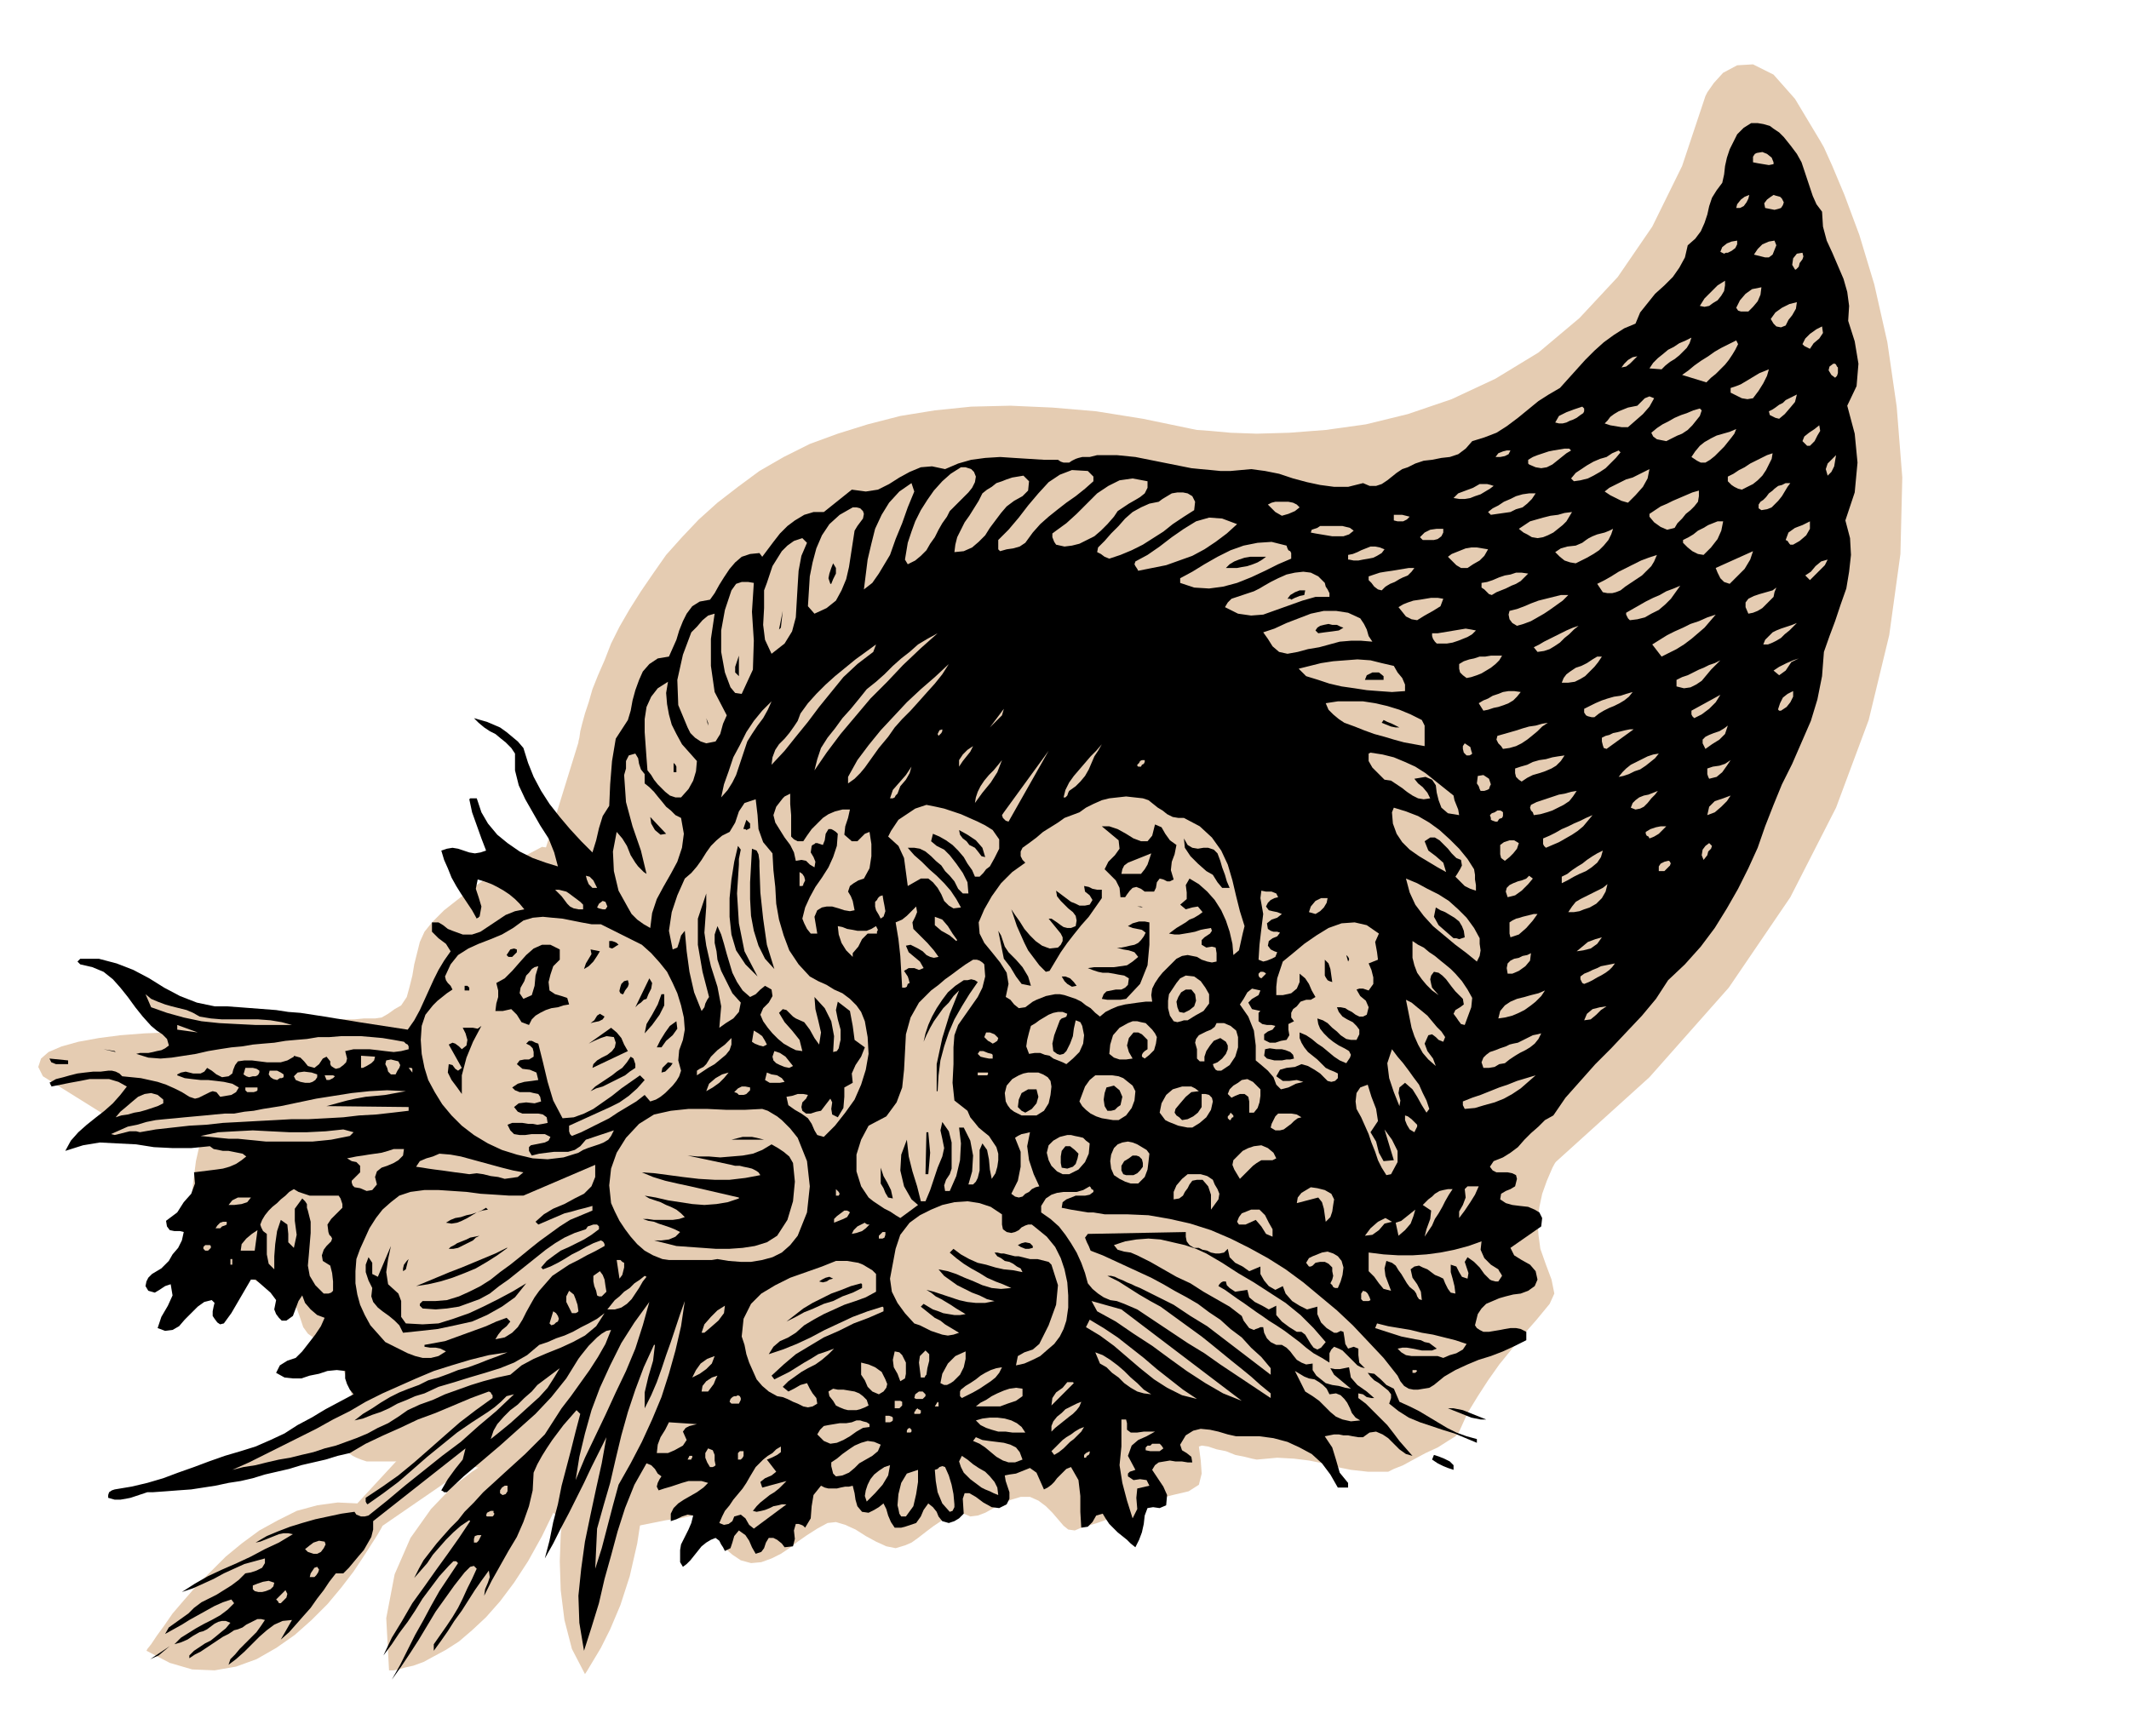 <svg xmlns="http://www.w3.org/2000/svg" width="219.195" height="178.739" fill-rule="evenodd" stroke-linecap="round" preserveAspectRatio="none" viewBox="0 0 2282 1861"><style>.pen1{stroke:none}.brush2{fill:#e5ccb2}.brush3{fill:#000}</style><path d="m157 1770 1-2 4-5 6-9 8-11 9-13 12-14 14-16 15-15 16-16 17-14 19-14 20-11 20-10 22-6 22-3 21 1 72-78 48 38-93 64-1 2-4 7-7 11-9 14-10 15-13 17-15 18-17 17-18 16-20 14-21 12-22 8-23 4-24-1-24-7-25-13zm370-205-6 3-15 10-21 16-23 24-22 31-17 39-9 47 3 56h5l5-1 7-2 9-2 11-4 11-6 13-7 14-9 14-12 15-14 15-17 15-20 15-23 15-27 15-31-1-2-3-7-5-9-7-10-10-10-12-8-14-5h-17zm79 37-1 6-2 15-2 23-1 28 1 31 4 32 8 31 14 27 2-3 6-10 9-15 10-20 11-26 10-31 8-35 6-39-83-14zM46 1154l80 50h10l11-1h12l12-1 12-1h9l5-1 5-2 7-5 10-5 10-6 10-6 9-5 6-4 2-1 42-60h-13l-14-1h-41l-24 1-25 1-26 1-26 2-23 3-22 4-18 5-14 6-8 7-3 9 5 10z" class="pen1 brush2"/><path d="m581 908-17 9-16 8-15 10-15 9-14 10-14 11-14 11-13 13-8 10-5 11-3 12-3 12-2 12-3 12-3 11-6 9-7 4-7 5-7 4-7 1h-12l-10 1h-11l-11 1-11 1-11 2-12 1-11 1-14 7-15 7-13 9-13 10-11 11-10 12-8 13-5 15-7 31-7 31-4 31v31l-1 4-3 5-4 4-1 1 12 11 14 11 13 9 15 9 15 8 15 8 15 9 16 8 5 6 4 11 4 12 5 7 14 10 12 12 10 13 7 15 4 16 1 17-2 16-5 16-1 5 2 4 2 4 4 3 4 2 5 2 6 2h31l13-1h26l13 1 13 2 14 3 6 1 6 1h6l6 1 6 1 5 3 4 6 2 8 7-1 6 2 6 3 4 2 7 5 6 6 7 6 6 6 7 6 6 5 8 4 8 3 15 1 16-1 15-1 16-3 15-3 15-3 15-2 14-3 8 4 8 6 6 8 6 8 6 9 8 7 9 6 11 3 11-1 11-4 10-5 9-6 9-7 10-7 11-7 11-6 9-1 10 3 11 5 11 7 11 6 11 5 10 2 10-3 7-3 7-5 9-7 8-6 9-6 8-5 8-2h7l7 3 8-1 8-3 9-5 9-5 10-4 10-3h10l9 4 8 6 7 7 6 7 6 7 5 4 7 1 7-3 17-5 14-5 13-5 13-6 12-5 14-5 15-4 17-4 11-7 3-12-1-14-2-15 3-1 7 1 9 3 10 2 10 4 10 2 8 2 5 1 22-2 18 1 16 2 15 3 15 4 15 3 18 2h22l6-3 10-4 11-6 13-7 13-6 11-7 8-5 4-5 9-20 11-18 11-17 12-17 13-16 13-16 14-16 14-17 5-11-3-15-6-16-6-17-2-15-1-15 2-15 3-14 5-14 6-14 7-13 8-14 6-18-1-15-6-13-10-12-13-11-14-12-12-11-11-13-5-4-5-3-6-4-6-3-7-2-6-2-7-2-6-1-12-3-10-4-9-7-9-7-9-8-9-6-10-6-11-3-910-147z" class="pen1 brush2"/><path d="M620 796v-1l1-4 1-7 2-8 3-11 4-12 4-14 6-15 7-16 7-18 9-18 11-19 12-19 13-19 14-20 17-19 18-19 20-18 22-17 23-17 26-15 28-14 30-11 32-10 35-9 37-6 39-4 42-1 45 2 47 4 50 8 53 11 5 1 14 1 22 2 28 1 35-1 39-3 43-6 45-11 47-16 47-22 46-28 44-37 41-44 37-54 32-65 25-75 2-4 7-10 10-11 15-8 17-1 22 11 23 26 27 45 4 7 9 20 13 31 16 43 16 53 14 62 10 69 6 76-2 82-12 87-22 91-35 94-49 96-66 97-85 96-105 95-196 113-285-44-485-324-136-8 59-191z" class="pen1 brush2"/><path d="m1920 157 6 8 5 9 3 9 3 9 3 9 3 9 4 9 6 8 1 16 4 15 6 13 6 14 6 14 4 14 2 15-1 16 7 22 4 24-2 24-10 21 8 30 3 31-3 32-10 30 5 19 1 18-2 18-3 18-6 17-6 18-6 16-6 17-2 26-5 25-7 23-10 23-10 23-11 22-9 22-9 23-8 23-10 22-11 22-12 21-13 21-15 20-17 19-18 17-13 20-15 18-17 18-16 17-17 17-16 18-16 18-13 19-9 5-7 7-8 7-7 7-7 8-8 6-8 5-10 4-4 6 3 4 4 2h12l5 1 4 2 1 4-2 8-5 3-5 2-5 3-1 6 6 4 7 2 8 1 9 1 7 3 5 3 3 6-1 9-33 23 4 8 8 5 9 5 6 7 2 9-3 7-7 5-8 3-8 1-8 2-7 2-7 3-7 3-5 5-4 6-2 8-1 4 2 3 3 2 4 2h6l6-1 6-1 5-1 6-1h6l5 1 6 3v9l-12 6-13 6-13 5-13 4-12 5-13 6-12 7-11 9-5 3-6 1-6 1h-5l-5-1-5-3-4-5-3-6-15-19-16-17-17-18-17-16-18-15-18-15-19-14-19-12-20-11-20-10-21-9-22-7-22-5-23-4-23-1h-24l-6-1-6-1h-6l-6-1-6-1-6-1-5-1-5-1 1-6 4-3 5-2 5-2h10l5-1 4-3v-2l-2-1-1-2-1-1-7 4-7 2h-14l-7 1-6 2-6 4-5 8v7l10 7 9 8 7 9 6 9 6 10 5 11 4 11 3 11 5 6 6 5 6 4 7 3 7 1 8 3 7 3 7 3 18 12 18 12 18 12 18 11 17 12 18 12 18 12 18 12v-5l-11-9-10-9-11-9-10-8-11-9-11-9-10-8-11-8-11-8-11-8-11-8-11-6-12-7-11-7-11-7-12-6h4l4 1 4 2 5 2 4 2 5 2 4 2 5 2 18 9 18 9 18 12 18 11 17 13 17 13 17 13 17 13v-7l-10-12-11-10-10-11-12-9-11-10-12-8-12-9-12-7-13-7-12-7-13-7-13-6-13-6-13-6-13-6-13-5-2-5-2-4-2-5 3-4 105-2v5l1 5 3 4 5 3h5l4 2 5 1 4 2 5 1h4l5-1 4-4 2 9 6 6 8 4 7 5 12-5v8l4 7 5 6 7 4 8-4 3 8 7 8 8 5 8 4 11-3v8l4 9 6 6 8 5h3l2-1 2-1 3 1 1 6 1 7 3 5 6-2 5 2v7l1 8 6 6-4-1-4-2-4-4-4-4-4-4-4-4-4-2-5-2-3 3-2 4v10l-8-5-9-5-8-6-7-6-8-6-8-6-9-6-8-5-7-5-6-4-7-5-7-5-6-4-7-5-7-5-7-4 1-2 2-2 2-1h3l1 4 3 3 3 2 3 2 13-2 2 8 6 5 8 4 7 4 8-4v10l6 7 8 6 8 5h5l4 3 3 5 3 5 3 4 4 2 4-2 5-6-13-15-14-14-16-13-17-11-17-11-17-10-17-11-17-10-11-5-12-4-13-3-13-3-13-1-13 1-12 2-12 4 4 5 7 2 7 1 7 3 14 7 14 8 14 8 15 7 14 9 14 8 14 8 13 10 2 5 3 4 3 4 5 2 2-1 3-1 2-1h3l1 6 3 6 4 4 6 3h6l5 3 4 4 3 4 4 5 5 3 5 2 7-1v7l4 6 5 4 5 4 7 2 7 1 7 2 6 1-6-5-6-5-6-5-4-7 5 1h5l5-1 5-1 2 11 7 8 10 7 8 7h-3l-5-1-4-3-5-1v5l8 6 8 8 7 7 8 8 7 9 6 8 7 8 7 8-7-2-7-5-6-6-6-6-6-4-7-3-7 1-7 5h-5l-6-1-5-1h-5l-5-1h-5l-5 1-5 1 8 12 4 13 4 14 9 11v5h-11l-8-14-9-12-11-10-13-7-13-6-15-4-15-2h-25l-9-2-10-3-9-2-10-1-8 2-8 5-6 10 2 6 5 3 5 4 1 6h-5l-6-1h-7l-6-1-6 1-6 1-4 3-3 5 6 9 6 9 4 9-1 11-7 3-7-1-6 1-3 8-1 9-2 9-3 8-4 8-5-4-4-4-5-4-5-4-5-5-4-4-4-6-3-5-7 2-4 7-5 5-7 1-1-17v-17l-2-17-8-14-5 2-3 3-3 3-4 4-3 4-3 3-4 3-4 2-4-9-4-9-7-5-10 4-5 2-7 1-5 1 1 6 2 6 2 6v7l-3 6-8 4-8-1-9-5-8-6-7-4h-5l-2 6 1 16-5 5-5 3-6 2-7-2-4-5-2-5-4-5-5-4-5 7-3 7-5 7-9 3-3 1-4 1h-7l-4-6-3-7-2-7-3-6-5 4-5 3-6 3-7-1-5-6-2-7-1-7-2-8-4 1h-4l-5 1-4 1h-9l-4-1-4-2-8 10-2 12-1 13-6 10-2-2-2-1-3-1h-3l-2 7 1 9-2 8-9 1-3-4-5-4-4-2h-5l-3 5-2 6-3 4-6 2-4-7-3-7-4-6-7-5-5 6-2 7-2 6-6 3-2-4-2-3-2-4-4-3-5 2-5 3-5 4-4 5-4 5-4 5-4 4-4 3-3-5v-13l1-6 4-8 4-8 3-7 2-8-6-1-6 2-6 3-6 2v-8l3-6 5-5 6-4 7-4 7-4 7-5 5-5-7-2h-14l-7 2-6 2-6 2-7 2-6 2-2-4 1-4 2-4 2-3-4-3-3-5-4-4-5-2-13 23-10 25-8 25-7 26-7 25-6 26-8 26-8 25-5-30-1-29 3-29 4-29 6-29 6-28 6-27 5-28-8 16-8 16-8 17-8 16-8 16-9 17-8 16-9 16 5-19 4-20 5-19 4-20 5-19 5-19 5-20 5-19-4-4-7 8-7 8-6 8-6 8-6 9-5 8-5 9-4 9-1 19-4 17-6 17-7 16-9 15-9 16-9 16-8 16 1-7 3-7 2-6-1-7-8 11-7 10-7 11-7 11-8 11-7 11-7 10-8 11v-7l7-10 7-10 6-9 6-10 5-10 5-11 5-10 5-11-3-3-4 1-3 3-3 3-11 14-10 14-10 14-9 15-9 15-9 14-10 15-10 14 9-16 8-16 8-16 9-16 8-15 9-16 10-15 10-15-2-2h-3l-3 3-2 2-10 11-9 12-9 12-8 13-8 12-9 12-8 12-9 12 9-19 11-18 11-19 13-18 12-17 13-18 12-17 12-18-1-1-9 6-8 7-8 8-7 8-7 8-6 9-7 8-7 8 5-10 5-9 7-9 7-9 7-8 8-9 8-8 7-9 10-10 10-11 11-10 12-11 11-10 11-10 11-11 10-10 9-14 9-14 10-13 10-14 10-14 9-14 8-14 6-15-5 1-5 3-5 4-4 4-5 5-4 5-4 5-3 4-13 21-16 20-17 18-19 17-19 17-20 17-19 16-18 17h-3l-1-1-2-1 7-12 8-11 8-10 3-12-99 78v9l-2 8-4 7-4 7-6 7-5 6-5 6-6 6h-8l-7 9-6 9-7 9-7 10-8 9-7 8-8 9-9 8 12-21-10 1-9 4-8 6-8 7-8 8-8 8-9 8-8 6 2-6 5-5 5-6 6-6 6-6 6-6 5-7 4-6-4-1h-4l-4 2-4 2-4 2-4 3-5 2-4 1-6 4-6 3-6 4-6 4-6 4-6 4-6 3-6 4v-3l5-5 6-4 6-4 6-3 5-4 6-5 5-4 5-6-5-2h-4l-4 1-4 2-4 3-4 3-4 2-4 1-7 4-6 4-7 3-7 2 7-7 8-5 8-5 9-5 8-4 9-5 8-6 7-7-3-4-9 3-9 4-9 5-9 5-9 5-8 5-9 5-9 5 4-7 7-5 7-5 7-5 6-6 8-6 8-4 8-4 8-5 8-5 8-6 7-7 6-1 6-2 6-3 3-5v-5l-11 3-11 3-11 5-11 5-11 6-11 5-11 5-12 4 14-9 14-8 15-7 16-7 15-7 15-8 15-7 15-9-5-1h-5l-5 1-5 2-5 2-5 2-5 2-5 1 12-7 12-5 13-5 13-4 14-4 14-3 14-3 14-2 2 3 5 2h4l4-1 20-16 19-16 20-16 20-16 20-15 19-17 19-16 19-18-8 2-6 6-7 6-7 5-17 11-16 11-16 13-16 13-16 14-15 13-16 12-17 12-1-1-1-2v-4l18-12 17-12 17-14 16-14 17-15 16-14 17-13 18-13v-3l-1-1-1-2-2-1-19 7-19 8-19 8-19 7-19 9-18 8-19 9-17 10-13 3-13 4-13 3-13 3-13 4-13 3-13 3-13 4-13 3-13 2-14 3-13 2-13 2-14 1-13 1-14 1h-6l-6 2-6 2-6 2-5 1-6 1h-6l-7-2v-3l1-3 3-2 3-1 18-3 17-4 17-5 16-6 17-6 16-6 17-6 17-5 16-5 16-7 15-7 14-9 15-8 15-9 15-8 15-8-4-5-3-6-2-6v-8l-9-1-10 1-9 3-10 2-9 3h-9l-9-1-9-5 4-8 8-5 9-3 7-7 7-9 7-9 6-9 4-9-8-3-7-6-6-7-3-8-4 6-3 8-3 8-7 5h-5l-3-3-3-4-2-5 2-10-6-8-8-7-8-7h-5l-7 12-7 12-7 12-8 11-4 1-3-2-3-4-2-3v-5l1-5 1-4-3-3-8 2-7 5-7 7-7 7-6 7-7 4-8 1-8-3 4-12 7-12 5-11-2-12-6 2-6 4-5 3-7-2-3-5 1-5 2-4 4-4 5-3 5-3 4-4 4-4 4-7 6-7 4-8 2-9-4-1h-6l-5-1-3-4-1-6 4-3 4-3 4-3 7-11 8-9 4-11-1-12 8-1 8-1 8-1 7-1 7-2 7-3 6-4 5-4-4-3-5-1-5-1-5-1h-6l-5-1-5-1-4-3-20 2h-20l-20-1-19-3-20-1-19-1-18 3-19 6 6-11 8-9 9-8 10-8 9-7 9-8 8-9 7-9-9-5-10-3H96l-10 2-11 2-10 2-10 2v-1l-1-1v-1l-1-1 7-4 8-2 7-2 8-2 8-1 9-1h8l8-1h4l4 1 4 2 3 3 10 1 10 1 9 2 9 2 9 3 9 4 8 4 8 5 6 2 4-1 4-2 4-2 4-2 3-1 4 1 4 5 6-1 6-1 5-3 3-5-7-4-9-2-8-1-9-1h-8l-9-1-8-1-8-3v-1l4-2 5-1 4 1 4 1h8l4-2 3-4 5 3 5 4 6 3 7-1 4-3 1-4 2-5 3-4 7-1h8l8 1 8 1h15l7-2 7-4v-1l7 2 4 4 4 5 7 2 5-4 4-6 4-2 4 5v3l1 2 3 2 2 1 4-1 4-3 3-3 1-4-2-8 9-2h17l9 1 8 1 9 1 8-1 8-2v-3l-1-2-2-1-2-2-11-2-12-2-11-1-12-1h-22l-12 1h-12l-12 2-12 1-11 1-12 2-12 1-11 1-12 2-11 1-13 2-12 2-13 3-13 2-13 2-12 1-13-1-13-4 4-1h9l5-1 4-1 5-1 4-2 4-3-2-7-5-5-6-4-6-5-9-10-8-10-8-11-8-10-8-9-10-8-12-5-13-3-3-3 3-3h20l19 5 18 7 17 9 16 10 17 9 18 7 19 4h13l14 1 13 1 13 1 13 1 13 2 13 1 13 2 13 2 12 2 13 2 12 2 13 2 13 2 13 2 13 2 7-10 6-11 5-11 5-11 5-11 5-10 6-10 7-10-5-8-8-6-7-7v-10h7l5 3 5 4 5 2 11 4h10l9-3 9-6 9-6 9-6 10-4 10-2-5-6-5-5-6-5-6-4-7-4-6-3-8-3-7-2-2 10 3 9 3 10-2 11h-1v1h-1l-1 1-5-9-6-9-6-9-5-8-5-9-4-10-4-9-3-10 6-2 6-1 6 1 6 2 6 2 6 1 6-1 6-2-5-13-5-14-5-14-3-14 1-1h7l5 15 7 12 10 12 11 9 13 9 14 7 14 5 13 4-4-15-6-15-9-14-8-14-8-14-7-15-4-16v-18l-4-6-6-6-5-4-6-5-6-3-6-4-6-5-5-5 7 2 7 2 7 3 7 3 7 5 6 5 6 5 6 7 5 16 6 15 8 15 9 14 11 14 11 13 12 13 12 12 4-13 3-13 4-13 7-11 1-23 2-25 4-24 13-20 3-10 2-11 3-11 4-11 4-9 7-8 9-6 12-2 4-9 4-9 3-10 4-10 4-8 6-8 8-5 11-2 5-7 5-9 5-8 6-9 6-7 7-6 9-3 10-1 3 4 6-8 6-8 7-9 8-8 8-6 10-6 10-3h11l30-24 15 2 13-2 12-6 11-7 11-6 12-5 12-1 14 3 14-6 14-4 15-2 16-1 15 1 16 1 16 1h15l3 2 3 1h6l3-2 4-2 3-1 4-1h8l4-1 4-1h21l10 1 10 1 10 2 10 2 10 2 10 2 10 2 10 2 10 1 11 1 10 1h11l11-1 11-1 15 2 15 3 15 5 15 4 14 3 15 2h15l16-4 7 3h7l6-2 6-4 5-4 5-4 6-4 6-2 8-4 9-3 9-1 10-2 9-1 9-3 8-6 7-8 13-4 13-5 11-7 12-9 11-9 11-9 11-7 12-7 9-10 9-10 9-10 10-10 10-9 11-8 11-7 12-5 5-12 8-10 8-10 10-9 9-9 7-10 6-11 3-13 8-7 6-8 4-9 3-9 2-9 3-9 5-8 6-8 2-9 1-9 2-9 3-9 4-8 4-8 7-7 8-5h7l6 1 7 2 4 3 6 4 5 5 4 5 4 5z" class="pen1 brush3"/><path d="M1901 174v2l-5 1-6-1-6-1-5-1v-6l2-3 2-1 6-1 5 2 5 4 2 5zm-36 49h-4l1-4 4-5 4-3 5-2-1 4-2 4-3 4-4 2zm47-6-1 3-2 3-3 1-4 1-10-2-1-5 3-4 4-3 3-2 3 1 4 1 2 2 2 4zm-50 41v4l-2 4-4 3-4 2h-2l-2 1-2-1-2-1 2-5 5-4 5-2 6-1zm40 0 2 5-2 5-2 5-4 3h-4l-4-1-4-1-4-1 4-6 5-5 7-3 6-1zm30 13 1 4-1 3-3 4-1 4-1 1-1 1-1 1h-1l-3-5 1-7 4-5 6-1zm-83 30v5l-1 6-3 5-4 5-5 3-4 3-5 1-5-1 5-8 7-7 7-7 8-5zm39 7-1 8-3 7-5 6-5 5h-8l-3-1-2-3 4-8 6-7 7-5 10-2zm38 16-1 7-4 7-4 5-3 6-5 2-5-1-3-3-3-5 5-7 7-5 8-4 8-2zm27 26 1 7-4 6-6 5-4 6-2-1-2-1-2-1-2-2 3-6 5-5 7-5 6-3zm-140 12-2 6-3 5-4 4-4 4-5 4-5 3-5 4-4 4-13-1 4-6 5-5 5-4 6-5 6-3 6-4 7-3 6-3zm50 7-3 6-3 5-4 6-4 5-5 5-5 5-5 4-5 5-26-8 7-5 6-5 7-5 8-5 7-5 7-4 8-4 8-4 2 4zm-108 13-4 4-4 4-4 3-5 1 3-4 4-4 5-3 5-1zm215 12v6l-1 3-2 2-4-3-3-5 1-4 4-3h2l1 1 1 2 1 1zm-91 33-6 1-6-1-6-3-6-3v-5l6-2 5-2 5-3 5-3 5-3 5-3 5-2 5-2-2 7-4 8-5 8-6 8zm47-4-2 8-5 6-6 7-6 5-4-1-2-1-4-2-1-4 4-2 3-2 4-3 4-2 3-3 4-2 4-2 4-2zm-153 4-5 9-7 8-8 7-8 7h-7l-6-1-6-1-6-2 3-3 3-4 4-3 5-3 5-2 5-2 5-1 5-1 4-4 4-4 5-2 5 2zm-76 16-3 2-4 3-4 2-3 1-4 2-4 1h-4l-4-1 4-7 8-4 8-3 9-3 2 2v3l-1 2zm127-3-2 6-4 5-4 5-5 5-6 4-5 2-6 3-6 3-5-1-5-1-4-3-2-4 6-5 6-4 6-3 7-4 7-3 6-2 7-3 7-2 2 2zm116 38h-3l-1-1-2-2-2-2 2-5 5-4 6-4 5-4 1 6-3 5-3 6-5 5zm-79-18-2 5-3 4-4 5-4 5-5 5-5 5-5 4-5 3h-5l-4-2-3-2-3-2 4-6 5-6 5-4 7-4 6-3 7-2 7-2 7-3zm-177 23-5 3-5 4-5 4-5 4-6 3-6 1-6-1-7-3-1-1v-4l5-3 5-2 6-2 6-2 5-1 6-1 6-1h5l2 2zm-65 0-2 4-4 2-5 1h-5l3-4 5-2 4-1h4zm118 2-5 6-5 5-6 6-6 4-7 4-6 3-8 2-7 1-3-3 5-6 6-4 6-4 7-4 7-3 7-2 6-4 7-3 2 2zm163 1-1 6-3 6-3 6-4 6-5 5-5 4-6 3-6 3-4-1-4-2-3-2-4-4v-5l6-3 6-4 6-3 6-4 6-3 6-3 6-3 6-2zm68 2-1 6-1 6-3 6-4 4-2-7 2-6 5-5 4-4zm-922 23-1 6-3 6-4 5-5 5-5 5-5 5-5 5-3 6-5 7-4 7-4 8-5 7-4 7-6 6-6 5-8 4-3-5 1-6 1-6 1-6 4-12 4-11 6-12 7-11 7-10 9-10 9-8 11-7h5l6 2 3 3 2 5zm126 0v5l-9 8-10 8-10 7-9 7-10 8-9 8-8 9-8 11-6 4-7 2-7 1-7 2-2-2v-10l11-11 11-13 10-13 11-13 11-12 12-8 13-5 17 1 6 6zm573 28-7-2-6-3-6-3-6-4 5-4 6-3 6-3 6-3 7-2 6-3 6-3 6-3-2 10-5 9-8 9-8 8zm-642-23-1 10-6 6-9 5-8 6-6 7-6 8-6 8-5 8-7 7-7 6-9 4-10 1 1-8 2-8 4-8 4-8 5-7 5-8 5-8 4-8 5-4 5-3 5-4 6-2 5-2 6-2 6-1 6-1 6 6zm127 0v7l-3 6-5 4-5 3-7 4-6 4-6 4-4 6-7 8-7 7-7 6-8 4-8 4-8 2-8 1-9-2-2-3-2-5v-4l4-3 11-8 11-10 11-11 11-11 12-8 12-6 14-2 16 3zm-250 11-7 17-6 17-7 17-6 17-6 10-6 10-7 10-9 7 2-16 2-16 4-17 4-16 7-15 8-13 11-12 13-9 3 9zm939-9-3 4-3 5-3 5-4 5-4 4-3 3-5 2-6 1-3-2v-4l2-3 3-2 3-3 3-4 4-3 2-2 4-3 4-1 4-2h5zm-318 3-4 3-5 3-5 3-6 2-5 2-6 1h-6l-6-1 5-5 8-3 8-3 7-4h8l4 1 3 1zm220 5v6l-1 6-4 5-4 4-5 4-4 5-5 5-3 5-8 2-7-3-7-5-5-6v-3l6-4 6-4 7-3 6-3 7-3 7-3 7-3 7-2zm-540 12-1 9-11 7-12 8-10 8-11 7-11 7-12 6-12 5-12 4-5-2-4-3-4-2 1-5 7-7 7-8 8-8 7-8 8-7 9-5 9-4 10-2 4-3 5-3 5-3 6-1h6l5 1 5 3 3 6zm365-9-4 6-5 5-5 4-7 2-6 3-7 1-7 1-7 1-3-3 5-4 6-3 6-4 7-3 6-3 7-2 7-1h7zm-253 15-5 4-7 3-7 2-7-4-8-8 4-2 4-1h14l5 1 4 2 3 3zm-467 7-1 5-3 4-3 4-3 5-2 13-2 13-2 13-3 13-5 12-6 11-10 8-13 6-7-8 1-16 1-16 3-15 4-15 6-14 8-12 11-10 14-8h4l4 1 3 3 1 3zm759-2-3 5-3 5-4 4-5 4-5 4-6 3-5 2-6 1-6-1-5-3-4-2-5-4 6-4 6-4 7-2 7-2 8-2 8-1 7-2 8-1zm-174 5-3 3-4 2h-6l-4-1v-6h9l4 1 4 1zm-185 8-11 10-12 9-12 8-13 7-14 5-14 5-15 3-15 3-1-2-2-3-1-2 1-3 13-7 13-9 13-10 13-9 13-8 14-4 14 1 16 6zm521-3-2 10-4 9-7 9-8 8-6-1-6-3-5-4-5-5v-3l6-3 5-3 5-4 6-3 5-3 5-2 5-2h6zm93 0v8l-4 7-7 6-7 4h-3l-1-1-2-3-2-1 3-8 7-5 8-3 8-4zm-489 10-5 4-6 2h-12l-6-1-6-1-6-1-5-1 1-3 3-1 3-1 3-2h24l4 1 4 1 4 3zm96-2v4l-2 4-4 3-4 1h-12l-3-3 5-5 6-3 7-1h7zm182 0-2 6-3 6-5 6-5 5-6 4-7 4-6 3-6 3-6-1-6-2-5-4-5-5 6-4 7-2 9-1 7-3 4-3 3-2 4-2 5-2 4-1 4-1 5-2 4-2zm-864 15-6 14-3 16-1 16-1 17-1 17-4 15-8 13-14 11-7-15-2-16 1-18v-19l3-8 3-9 3-9 5-8 5-8 6-6 7-5 9-3 5 5zm519 11v6l-14 6-14 7-15 7-15 6-15 4-15 2-16-1-15-5v-5l13-7 13-8 14-8 14-7 14-5 15-3 15-1 16 4 1 3 1 2 2 1 1 2zm100-4-3 4-5 3-4 2-5 1-6 1-5 1h-5l-5-1h-1v-5l5-1 5-2 4-2 5-2 5-2h5l5 1 5 2zm111 0-4 7-5 5-7 4-6 4h-7l-5-3-5-5-4-4 4-3 5-2 5-2 5-2 6-1h6l6 1 6 1zm259 37-6-2-4-4-3-6-2-5 40-18-3 9-6 10-8 8-8 8z" class="pen1 brush2"/><path d="m1357 597-4 3-5 3-5 2-6 2-6 1-5 1h-12l4-4 5-3 5-2 6-2 6-1h17z" class="pen1 brush3"/><path d="m1776 595-3 7-3 5-5 5-5 5-6 4-6 4-6 4-5 4-5 2-4 1h-5l-5-1-6-9 8-4 7-4 8-5 8-4 8-4 8-4 8-3 9-3zm183 5-3 6-5 5-6 6-5 5-5-5 6-4 5-6 6-5 7-2z" class="pen1 brush2"/><path d="M891 626h-1l-2-6 1-5 2-6 2-5 3 5v6l-3 6-2 5z" class="pen1 brush3"/><path d="m1516 609-3 4-4 4-5 2-4 2-5 3-5 2-5 3-4 4-4-1-4-3-3-4-3-3v-4l6-2 6-2 6-1 7-1 6-1 6-1 6-1h6zm-96 16 1 4 2 3 2 4v4h-15l-14 4-14 5-14 5-14 5-13 1-14-2-14-7 3-5 4-4 6-2 6-2 6-2 6-2 6-3 5-3 7-4 8-4 9-4 9-2 9-1 8 1 8 4 7 7zm218-10-4 4-4 4-5 3-5 2-6 3-5 2-5 2-5 3-3-1-2-2-3-3-3-2v-5l6-1 6-2 7-3 6-2 6-1 6-2h6l7 1zm-830 10-2 31 2 31-1 31-12 26-7-1-5-6-3-8-3-8-4-22v-23l4-22 7-21 5-7 6-2h7l6 1zm993 3-5 7-5 7-6 6-7 6-8 4-7 4-8 2-8 1-2-2-1-2-1-2v-2l7-4 7-4 7-4 8-4 7-3 7-4 8-3 7-3zm103 2-2 5-1 5-4 4-4 4-4 4-5 3-5 2-5 1-3-7v-5l3-4 6-3 6-2 7-2 7-2 4-3z" class="pen1 brush2"/><path d="m1399 633-1 5-5 1-5 2-4 2-1-1h-3l3-4 5-3 5-2h6z" class="pen1 brush3"/><path d="m1681 638-6 6-7 5-7 5-6 4-7 4-7 4-8 3-7 2-5-3-3-4-1-5 1-4 8-2 8-3 7-3 8-3 8-2 8-2 8-2h8zm-134 4-3 8-8 5-9 5-8 5-6-1-6-3-4-5-4-5 5-3 5-2 6-2 7-1 6-1 6-1h7l6 1z" class="pen1 brush2"/><path d="m835 675 4-20-2 18-2 2z" class="pen1 brush3"/><path d="m1458 663 4 6 3 6 2 7 4 6-12-1h-11l-12 1-11 3-11 3-12 2-11 3-11 2-9-2-7-6-5-8-5-7 12-4 13-6 13-5 13-5 14-3h13l13 2 13 6zm-692-5-4 27v29l4 28 13 25-4 9-3 11-5 8-10 2-6-2-6-4-5-5-3-6-10-24-1-27 6-27 9-24 6-6 6-7 6-5 7-2zm1073 1-6 7-6 7-7 6-7 6-8 6-8 5-8 4-8 4-10-13 8-5 8-5 8-4 9-4 8-4 9-3 9-4 9-3zm87 9-4 4-4 4-5 4-4 4-5 3-4 2-5 2h-5l2-5 4-4 4-4 4-2 5-2 6-2 6-2 5-2z" class="pen1 brush2"/><path d="m1440 673-5 3-7 1-8 1-7 1-3-3 2-3 3-2 4-1 5-1 4 1h5l4 2 3 1z" class="pen1 brush3"/><path d="m1692 671-5 4-5 5-5 4-5 5-6 4-5 3-6 2-7 1-4-5 6-3 5-3 6-3 6-3 6-3 6-3 7-3 6-2zm-110 5-4 4-5 3-5 2-5 2-6 2-6 1h-11l-2-2-2-3-1-3v-3h6l6-1 6-1 6-1 6-1 6-1 6 1 5 1zm-577 3-18 16-19 18-17 18-18 18-16 19-16 19-15 20-13 19 3-12 4-12 7-11 8-10 8-11 9-10 9-11 8-10 10-8 9-8 9-9 9-8 9-7 9-8 10-6 11-6zm-69 20-17 13-15 14-13 16-13 16-12 16-13 16-12 15-14 15 1-8 3-8 4-6 6-6 5-6 5-7 4-6 3-8 8-11 9-10 10-10 10-9 11-9 11-9 11-8 11-8-3 8zm674 4-3 5-4 4-5 4-5 3-5 3-5 2-6 2-5 1-4-3-3-3-1-4v-5l5-3 6-2 5-1 6-2h6l6-1h12z" class="pen1 brush2"/><path d="m792 725-4-4v-6l2-6 2-6v22z" class="pen1 brush3"/><path d="m1717 704-4 6-4 5-5 5-5 5-5 3-6 3-7 1h-7l2-5 3-4 4-3 6-4 6-2 6-3 6-4 5-3h5zm211 2-8 4-6 9-7 5-6-5 6-4 8-4 7-3 6-2zm-434 8 4 7 5 6 3 7v7l-14 1-14-1-13-1-13-2-14-2-13-3-12-4-13-4-8-8 12-3 12-3 13-2 13-1 13-1 14 1 12 3 13 3zm350-6-5 5-5 5-5 6-5 6-6 4-6 3-7 1-8-2v-7l6-3 6-2 6-3 6-3 5-2 6-3 6-2 6-3zm-827 4-7 11-8 10-9 10-8 9-9 10-9 9-8 9-7 10-5 6-5 6-5 7-5 7-5 7-5 6-6 6-7 5v-7l10-18 12-16 13-16 14-15 14-15 15-14 15-13 15-14z" class="pen1 brush2"/><path d="M1483 725v4h-20l2-5 6-3h7l5 4z" class="pen1 brush3"/><path d="m716 731-2 12 1 12 2 11 3 11 5 10 6 11 8 9 8 9-1 11-3 10-5 9-8 9h-6l-6-2-5-4-4-4-4-4-4-5-3-5-4-5-1-13-1-14-1-14v-14l2-13 5-11 7-9 11-7zm1206 10v6l-3 6-4 5-6 4h-2l-1-1v-1l2-6 3-6 5-4 6-3zm-292 1-4 5-4 4-5 3-5 2-6 2-5 1-6 2-5 1-5-8 5-3 5-2 5-3 6-2 5-2 6-1h6l7 1zm120 0-4 5-5 4-5 3-6 3-5 2-6 3-5 3-5 4h-3l-4-1-2-1-2-3v-4l6-3 6-3 7-3 6-2 7-2 7-1 6-2 7-2zm66 28-2-2-1-2v-4l31-17-5 8-7 7-8 6-8 4zm-292 2 3 6v22l-11-2-11-2-11-3-10-3-11-3-11-4-10-4-11-4-6-4-6-5-5-5-3-7 13-2h27l13 2 13 3 13 4 12 5 12 6zm-697-20-4 9-5 9-6 8-6 9-5 8-3 9-3 9-3 9-3 9-4 8-5 8-7 8 3-14 5-14 5-15 7-13 7-14 8-12 9-11 10-10zm234 28 15-20-2 7-13 13z" class="pen1 brush2"/><path d="m759 778-2-8 2 5v3zm741 2h-4l-5-1-5-2-5-2 2-3 4 2 5 2 4 2 4 2z" class="pen1 brush3"/><path d="m1659 775-6 4-5 5-6 5-5 4-6 4-6 3-7 2-7 1-2-3-3-3-2-4 1-4 7-2 7-2 7-2 6-2 7-2 7-1 7-2 6-1zm169 28-3-6v-4l3-3 4-2 5-2 6-2 5-3 4-3-3 9-6 6-8 5-7 5zm-822-14-1-2 1-2 1-2 3-1v2l-1 2-1 1-2 2zm716 14-3-1-1-3-1-4v-4l4-2 4-1 4-2 5-1 4-1 4-1 5-1h4l-29 21zm-144 5-1 1-2 1h-3l-3-3-1-4v-3l2-3 3 2 3 2 1 4 1 3zm-492-10-3 7 3-7zm60 50-1 2-1 3-2 2h-2l2-8 4-8 5-7 6-7 6-7 6-7 6-6 6-7-4 7-4 6-3 7-3 7-4 7-5 6-5 5-7 5zm-103-48-3 6-4 5-4 5-4 6v-7l4-6 5-5 6-4zm38 81-3-1-3-3-1-3 2-3 48-66-43 76zm477-28 1 5 2 5 2 5 1 6-12-2-7-6-3-8-2-8-1-8-4-6-7-3-12 2 4 5 5 4 5 6 3 6-7 1-6-1-6-3-6-4-5-4-6-4-6-4-7-1-6-6-7-7-4-7v-8l2-1 13 2 12 3 12 5 11 5 11 7 10 8 10 8 10 8zm-867-13 5 4 5 5 4 5 5 6 4 5 5 4 5 5 6 3 3 17-2 15-5 15-7 13-8 14-7 13-5 15-2 16-7-4-7-5-6-6-4-7-10-18-5-21-1-21 4-21 6 7 5 8 4 10 5 8 3 4 3 3 3 3 3 2-6-25-9-26-7-26-2-29 2-7v-8l3-6 7-2 3 5 1 6 2 6 4 5v10zm1087-32-4 5-5 4-5 4-6 4-6 2-6 3-6 2-5 1 4-5 4-4 5-4 6-3 6-3 6-3 6-2 6-1zm-101 2-4 6-5 5-5 3-7 3-6 2-7 2-6 3-6 4-3-2-3-3-1-4v-5l6-2 7-2 6-3 7-2 7-1 7-2 6-1 7-1zm-632 51 1-6 2-6 3-6 4-6 5-6 5-5 5-6 4-5-5 13-7 11-9 11-8 11zm182-46v2l-1 2-2 1-1 2h-3l-1-1v-1l2-2 1-2 2-1h3zm628 0-4 6-5 7-6 5-8 2-1-2-1-3v-6l6-2 7-1 6-2 6-4z" class="pen1 brush2"/><path d="M725 828h-3v-10l2 2 1 2v6z" class="pen1 brush3"/><path d="m962 851-2 2-1 2-2 1h-3l3-9 7-8 7-8 6-9-2 7-4 7-6 7-3 8zm636-10-1 2-1 3-2 1-3 1h-4l-1-2-1-3-2-3 1-8 6-1 6 4 2 6zm183 5-4 2-3 4-4 4-4 5-4 4-4 2-5 1-5-2 2-5 3-3 4-3 5-2 5-1 5-2 5-2 4-2zm-91 2-4 6-4 5-6 4-6 3-6 3-6 2-7 2-7 1-1-3-2-2-1-3 1-3 6-3 6-2 6-2 6-2 6-2 6-1 7-2 6-1zm-843 3v11l1 12v23l3 3 4 2h6l4-6 5-7 6-6 6-6 6-4 7-3 8-2h8l-2 9-3 9-1 9 8 7h6l4-4 4-4 5-2 2 13v13l-2 13-6 11-6 2-5 3-4 3-2 6 3 5 2 5 1 5 1 5-5 1-6-1-6-2-7-2h-6l-5 1-5 3-3 7 3 18h-7l-4-5-3-6-2-5 3-12 5-11 6-11 7-10 7-11 5-11 4-12 1-13-2-2-3-2-2-1h-3l-3 5-1 7-2 5-6-2h-2l-1 1-2 1-1 1-1 7 3 5 2 5-1 6-5-3-4-4-5-1-6 1-2-9-4-8-6-8-5-8-5-8-2-8 3-9 7-9 2-2 2-1 2-1 2-1zm1008 2-4 6-6 6-7 6-8 3 2-9 6-6 9-3 8-3zm-586 24 17 9 13 12 10 14 7 15 5 17 4 17 4 16 5 16-2 8-2 9-2 9-6 5-1-12-3-13-4-12-5-11-7-11-8-9-9-8-10-6-4 7 1 8v7l-7 6 6 5 7-2 6-1 5 6-4 3-5 3-5 2-4 3-5 3-5 3-4 3-4 3 6 1h5l6-1 6-1 5-1 6-2 5-1 6-1 1 3-2 3-3 2-3 2-2 2-1 1v5l5 3 6-1 4 1 1 6v9l-5 1-5-1-6-2-5-3-5-1-5-1-6 1-6 3-5 5-5 5-5 5-4 5-4 6-3 6-1 7 1 7h-7l-8 1-7 1-7 1-8 2-7 3-6 3-6 5-5-4-5-5-5-3-5-4-6-3-6-2-6-2-5-1h-5l-5 1-5 1-5 2-5 2-4 2-4 3-4 3-7 1-5-4-4-5-5-3 3-14-2-12-7-11-8-10-9-11-5-10-1-12 6-14 4-7 4-7 5-7 5-7 6-6 6-6 7-5 7-5-3-3-2-4v-5l2-4 7-5 8-6 7-6 8-5 8-5 7-5 8-3 8-3 7-5 8-4 9-4 8-2 9-1 9-1 9 1 9 1 6 2 5 4 5 4 5 3 5 4 6 3 6 1h6z" class="pen1 brush2"/><path d="m810 857 2 17 1 15 5 14 10 12 1 18 2 18 1 18 3 17 5 17 6 16 10 15 12 13 9 5 9 4 8 5 9 4 8 6 7 7 5 7 4 10 3 17 1 18-3 17-5 16-7 16-10 14-11 14-12 12-7-2-3-5-3-7-4-6-7-5-7-4-7-5-2-9 6-1 6-2h6l5 1-2 4-4 4-1 5 1 4 4 3h5l6-2 5-1 10-13 2 4-1 7 1 6 6 3 6-10 1-12v-10l9-5-1-10 4-9 6-9 4-10-11-8-2-15-3-16-13-10-2 9 2 10 3 11v11l-1 4-1 5-2 3-4 1 1-17-3-16-7-14-11-12 1 13 3 12 3 13-2 13-5-7-5-9-6-8-9-4-3-2-4-4-3-3-4-1-4 4 6 10 8 9 8 10 3 12-7-1-6-3-7-4-6-5-6-6-5-6-5-7-3-7 3-7 6-6 4-7-1-7-7-4-5 4-5 5-6 3-8-7-6-9-5-10-3-10-3-10-3-11-3-10-4-9-3 9v9l2 9 1 9 4 12 6 12 6 12 9 10-2 10-6 7-8 5-7 5 2-23-4-21-7-22-5-22-2-14 1-14 1-14v-14l-9 27v28l5 29 7 27-2 3-2 4-1 4-3 4-8-20-5-22-3-22-2-22-4 5-2 7-2 6-5 2-4-20 3-20 6-18 8-18 7-6 6-7 5-7 5-8 5-7 6-6 6-5 8-4 6-10 4-12 6-9 12-4zm254 33 7 10v10l-5 10-5 9-4 3-3 4-4 4h-5l-3-7-5-7-4-7-6-7-6-6-7-5-7-4-7-3-2 8 6 5 8 4 6 6 7 9 7 10 5 10 1 12h-6l-5-5-4-8-5-6-5-5-4-6-6-5-5-5-6-5-6-3-6-1h-7l7 8 8 7 8 8 8 7 8 8 7 8 6 9 5 9-8 1-5-3-5-5-3-7-4-7-5-6-5-4h-8l-14 8-2-15-2-15-6-13-11-10 3-6 4-6 4-6 6-4 6-4 6-4 6-2 6-2 10 2 9 2 9 3 9 3 9 4 9 4 8 4 8 5zm516 42 1 6v5l1 6v6l-6-2-6-3-5-5-5-5 2-3 3-5 2-4-1-6-5-2-5-5-4-5-5-5-4-4-5-3h-5l-6 4 4 10 8 6 8 7 3 10-9-5-10-6-10-6-10-7-8-8-6-9-4-11-1-12 2-5 13 4 13 5 12 7 11 8 11 10 10 10 9 11 7 11zm31-61v4l-1 2-3 1-2 3h-2l-3-1-2-1v-2l-1-3 2-2 3-1 3-2h3l2 1 1 1zm96 3-5 6-5 6-6 5-6 4-7 4-7 4-7 3-7 3-2-2-1-2v-6l7-3 6-3 7-4 7-3 6-3 7-3 6-3 7-3z" class="pen1 brush2"/><path d="m714 894-6 1-6-5-4-7-1-7 17 18zm90-6-4 2-1-1h-2v-1l3-9 2 2 2 2v5zm457 18-2 10-3 8-1 9 3 10-4 2h-3l-4-2-4-1-3 4-1 6-2 4h-10l-4-3-5-2-4 1-3 3-3 4-2 3h-5l-1-10-4-8-6-6-6-6 4-8 7-7 5-7-1-9-18-15h8l9 3 9 5 8 5 8 3h7l5-6 3-12 7 3 4 7 5 7 7 5z" class="pen1 brush3"/><path d="m1786 886-4 4-4 4-5 3-5 2-1-2-2-1-1-2v-2l5-3 6-2 5-1h6z" class="pen1 brush2"/><path d="m1056 919-4-1-3-4-4-5-6-3-3-4-4-3-3-4-1-5 9 5 9 6 7 8 3 10zm252 4 2 7 3 8 2 7 3 7h-8l-5-6-5-8-7-4-9-8-8-8-6-9-1-10 4 7 5 3 6 1 6-1h5l6 2 4 4 3 8z" class="pen1 brush3"/><path d="m1628 904-2 6-4 5-4 4-5 4-4-3-1-4v-10l4-3 6-2h5l5 3zm202 13-4 5-2-5 1-6 3-4 4-3 3 3-1 3-3 3-1 4z" class="pen1 brush2"/><path d="m792 927-2 31 2 32 6 30 14 27-13-13-10-15-5-17-2-19v-20l2-20 3-19 4-17 3 4-1 5-1 5v6zm22 2 1 28 3 28 4 28 8 26-10-11-7-14-5-16-3-16-1-18v-18l1-18 1-18 5 2 2 4 1 7v6z" class="pen1 brush3"/><path d="m1718 912-2 7-4 6-6 5-6 4-7 3-6 3-7 4-6 3v-7l6-3 5-4 6-4 5-3 5-4 6-4 5-3 6-3zm-484 3-2 6-2 6-3 5-4 5h-21l1-5 2-4 4-3 5-2 5-2 5-2 5-2 5-2zm557 10-1 3-2 2-2 2-2 2h-6v-5l2-3 4-2 4-1h1l1 1v1h1zm-930 23v1l-1 1h-3v-15l3 2 2 3 1 4-2 4zm-221 4h-5l-4-4-2-5-1-4 4 1 4 4 2 4 2 4zm1003-10-5 6-7 7-7 5-8 2-2-6 1-4 3-3 4-2 5-2 4-1 5-2 3-3 4 3zm-57 64v6l1 7-1 6-3 6-11-9-12-9-12-10-12-10-10-11-9-12-6-13-4-15 12 5 11 6 12 6 11 7 10 9 9 9 8 11 6 11zm137-58-2 8-4 7-6 6-7 4-6 2-5 2-6 1h-6l4-6 4-5 5-3 6-3 6-3 6-3 6-3 5-4z" class="pen1 brush2"/><path d="M1181 954v9l-7 10-7 10-8 9-8 10-7 9-7 10-6 10-6 10-4 1-7-7-6-8-6-8-4-8-4-9-4-9-3-9-3-9 4 6 5 7 5 8 6 7 6 6 7 5 8 3 9-1 3-3 2-4v-4l-2-4-13-16h3l3 2 3 2 4 3 3 2 4 1h4l5-2 1-6-1-5-3-4-5-4-4-4-4-4-4-5-1-6 4 3 4 3 4 3 4 3 5 2 4 2h6l5-1 3-5-3-5-5-4-1-6 5 1 4 2 5 1h5z" class="pen1 brush3"/><path d="M625 975h-5l-5-1-4-2-3-3-3-4-3-4-3-3-4-4h4l4 1 4 1 3 2 4 3 4 3 4 3 3 3v5zm745-13-4 1-4 2-3 3-2 4 3 4 4 1 5 1 5 2-5 4-6 2-5 4 1 6 3 2 3 1h4l3 1-3 4-5 2-4 3-1 5 3 4 4 2 3 1-2 5-4 2-5 2-4 1-5-2 1-16 2-17 2-16-3-17 1-8 5 1h6l5 2 2 4zm-423 21h-1v1h-1l-1 1-2-4-3-5-1-4v-5l2-2 1-2 2-2 3-1 1 6 1 5 1 6-2 6zm476-20-1 5-3 5-4 4-5 3-7-2 2-6 5-6 6-3h7zm-772 9-2 3h-3l-4-1-2-1 2-4 4-3 3 1 2 5zm331 0 1 6-2 5-3 6 1 7 8 8 7 7 7 8 5 7-5 1-4-1-4-2-4-4-5-3-4-2-4-2-5 1 3 7 6 5 6 5 4 7-5 2-5-2h-6l-5 3 2 3 2 3 1 3 1 4-2 1-1 3-2 1h-3l-1-17-1-17-2-18-3-18 7-3 5-4 5-5 5-5z" class="pen1 brush2"/><path d="m1225 973-6-1h4l2 1zm345 32-3 1-3 1-3-1h-3l-8-7-8-7-5-9 2-10 5 3 5 2 5 3 5 3 5 4 3 5 2 5 1 7z" class="pen1 brush3"/><path d="m1648 980-5 7-7 8-8 7-9 3-1-4v-12l3-2 4-2 4-1 3-1 4-1 4-1 4-1h4zm-960 33 10 9 9 10 8 10 6 12 5 11 4 13 3 13 1 13-2 11-4 11-1 11 3 11-2 6-3 5-4 5-4 4-4 4-5 4-5 3-6 2-6-7-9 7-10 6-10 6-9 6-10 5-10 5-10 5-10 4-2-2-1-3v-6l11-5 11-5 11-5 11-5 10-5 10-7 9-8 8-9-5-5-10 7-10 7-10 8-10 7-10 7-10 5-11 4-12 1-10-19-6-20-5-21-5-20-3-1-4-2h-3l-3 3 4 2 3 3 1 4v5l-5 3h-5l-5 1-3 4 6 5 8 1 7 3 2 8-7 1-8 1-7 2-6 4 3 3 5 2h11l4 1 5 1 2 3 1 5-7 2-9-1-8 1-5 4 4 5 5 2h17l5 1 4 3 1 6-5 1-6 1-5-1h-5l-6-1h-11l-5 2 3 6 4 4 6 1h6l7-1h14l6 3-2 4-4 2-5 1-5 1-5 1-2 2v4l3 5 8-2 8-1 8-1h15l7-2 6-4 6-7 30-10-3 6-3 4-5 3-5 2-6 2-6 2-5 2-5 3-16 5-17 2-16-1-17-4-16-5-15-7-15-9-13-10-11-11-10-12-8-13-7-13-4-13-3-15-1-15 1-15 2-6 2-6 4-5 4-5 5-5 5-4 5-4 6-4-2-4-3-3-2-3-1-4 6-13 8-10 11-7 11-5 13-5 12-5 12-7 11-8 10-3 11-1 10 1 11 1 10 2 10 2 11 2h10l44 22zm338-5-1 1-7-6-9-5-7-6v-9l8 3 6 7 5 8 5 7z" class="pen1 brush2"/><path d="M1232 989v24l-2 22-8 20-15 16-6 1h-14l-6-1 2-5 3-3 5-1 5-1h6l4-2 3-3 1-7-5-3-6-1-5-1-6-1h-6l-5-1-6-2-5-2 7-1h21l7-1 7-1 6-4 6-5-4-5-6-2-6-1-7-2h5l5-1 4-1 5-1 4-2 3-3 3-4 2-4-4-3-5-1-5-1-5-2 5-3 7-2h6l5 1z" class="pen1 brush3"/><path d="m1478 1001-4 9 2 11 1 8-10 4 3 7 2 8v7l-5 7-3-1-3-1h-4l-3 1 4 7 6 5 3 7-2 8-4 2h-4l-4-2-4-3-4-2-3-2-5-1h-4l2 5 4 5 5 3 6 3 4 4 3 4v5l-3 6h-6l-5-1-6-4-4-4-5-4-5-5-5-3-6-2 1 6 2 5 4 5 5 5 5 4 6 4 6 3 5 3 2 4-1 3-2 3-2 3-7-3-6-4-6-5-6-5-6-4-6-5-6-4-7-3v6l2 5 3 5 4 5 5 4 5 4 5 5 4 4 4 2 5 2 4 2v5l-3 3-4 1-4-1-3-3-5-5-6-4-7-4-7-2-7 3-9 1-7 2-4 7 7 5h7l8-1 7 2-8 2-8 4-8 2-5-5-3-8-6-7-7-6-6-5v-16l-2-16-6-15-9-13 4-6 4-7 5-4 9 2-2 5-7 4-4 4 4 7 9 2-2 2v9l4 3 5 1h5l4 1-3 4-5 2-4 3v6l6 3h6l6-2 6-1 3-5-1-6v-6l6-3-3-4v-5l2-4 4-3 4-5 6-2h5l5-3-4-7-3-7-4-6-6-5v9l-3 7-6 5-9 2h-7v-9l1-9 3-9 3-9 11-9 12-10 13-9 13-8 14-5 14-1 13 3 13 9zm-539-8 1 2 1 2-1 2v2h-10l-6 6-4 8-6 7v4l-7-7-5-8-3-9-1-9 5 1 5 2 6 1 5 1h10l5-2 5-3z" class="pen1 brush2"/><path d="m1081 1021 8 8 7 8 6 10 3 10-10-2-6-8-6-10-7-9-6-30 3 5 2 6 2 6 4 6z" class="pen1 brush3"/><path d="m1717 1005-5 7-7 5-8 2-7 1 6-5 6-5 8-3 7-2z" class="pen1 brush2"/><path d="m600 1029-7 7-3 9-2 8 1 9 6 4 7 2 6 2 2 7-6 1-6 2-7 1-6 2-6 3-5 3-4 4-3 6-8-3-5-8-6-6-9 2h-8l1-8 2-7v-7l-2-8 9-5 8-8 7-8 8-9 8-7 9-4h9l10 5v11zm63-16-2 1-3 2-2 1-3-1v-7h3l3 1 2 1 2 2z" class="pen1 brush3"/><path d="m1560 1044 7 8 6 9 5 9-1 10-7 19-4-1-3-4-2-3-3-4 2-4 5-3 4-3-1-6-4-4-4-4-4-5-3-4-3-4-4-4-4-3-5-1-3 4-1 4 1 5 1 4 7 8-7-5-6-6-5-6-5-7-3-8-2-8v-18l6 4 6 3 6 5 6 4 6 5 5 4 6 5 5 5z" class="pen1 brush2"/><path d="M554 1018v3l-1 1-2 2-2 2h-4l-1-1-1-1 2-3 2-3 4-1 3 1zm89 2-3 5-4 6-5 5-5 3 2-6 3-5 3-5-1-5 10 2z" class="pen1 brush3"/><path d="m1641 1022-1 8-5 6-7 5-7 3h-5l-1-6 1-5 3-3 4-2 5-1 4-2 5-1 4-2z" class="pen1 brush2"/><path d="m1446 1029-1 2-2-7 1 1 1 1 1 2v1z" class="pen1 brush3"/><path d="m1055 1034 1 13-3 12-5 10-7 10-7 10-7 10-4 11-1 13v18l-1 20 2 19 14 11 3 7 5 6 4 5 6 5 5 4 4 6 4 6 2 7v7l-1 7-2 7-4 6-2-10-1-11-2-10-5-7-3 7v22l-1 4-1 4-2 4-3 3h-5l4-14 1-17-3-16-7-14h-5l2 17-1 18-4 17-7 16h-5l-1-6 2-6 4-6 2-6v-28l-3-12-7-10-2 9 2 9 2 10-2 9-5 12-4 12-4 12-5 12h-5l-4-16-5-16-4-16-2-18-6 16-1 17 4 17 8 14 7 6-19 14-5-3-6-4-6-3-6-4-6-4-5-4-4-6-4-6-5-16v-18l5-16 8-15 19-10 11-15 6-16 2-19 1-19 1-19 5-18 9-16 7-7 6-6 8-6 7-6 7-5 8-6 7-5 8-5h4l3 1 3 2 2 2z" class="pen1 brush2"/><path d="m1428 1053-3-1-2-1-2-3-1-2v-17l4 4 2 6 1 7 1 7z" class="pen1 brush3"/><path d="m1731 1033-3 4-3 3-4 3-5 3-4 2-5 3-4 2-5 2-2-1-1-2-1-2v-3l4-3 5-2 4-2 5-2 4-2 5-1 5-1 5-1zm-1154 3-3 10-1 11-3 10-9 4-4-6 1-6 4-7 2-6 3-3 3-4 3-2 4-1zm780 8-5 5-2-1-1-2v-2l2-2h3l2 1 1 1z" class="pen1 brush2"/><path d="m1154 1057-5 1-5-3-3-3-3-5h4l5 2 4 4 3 4z" class="pen1 brush3"/><path d="M1296 1066v10l-6 8-9 5-8 5h-4l-3 1-4 1-4-1-4-6-2-8v-8l1-7 4-6 4-6 4-5 6-3 9 1 7 5 5 7 4 7z" class="pen1 brush2"/><path d="m693 1071-3 1-3 3-3 2-3 3 15-31 3 5-1 6-3 6-2 5zm-20-20 1 4-1 3-3 4-2 4h-1l-2-1-1-2v-1l1-4 1-3 3-3 4-1zm375 2-9 13-8 13-8 14-6 14-5 15-4 15-2 16-1 17h-1v-29l6-28 8-26 10-25-6 6-5 7-6 6-5 7-5 7-4 7-4 8-3 7 2-9 3-9 4-9 5-9 6-9 6-8 8-7 9-6h4l4-1 4 1 3 2zm-545 6v3h-5v-5h3l1 1 1 1zm778 7 1 7-2 6-5 4-6 3-5-1-2-5-1-6 2-5 3-5 5-3h6l4 5z" class="pen1 brush3"/><path d="m1656 1062-4 6-6 6-5 4-7 5-6 3-7 3-8 2-7 1 2-8 5-6 6-4 7-3 8-2 7-2 8-2 7-3zm-1442 28 12 2 12 1h39l13 1 12 2 11 3h-39l-20-1-19-1-19-2-19-4-18-5-17-6-6-14 6 5 7 3 8 3 7 2 8 2 8 2 7 3 7 4z" class="pen1 brush2"/><path d="M712 1066v12l-5 10-8 11-8 9 2-10 6-10 6-11 4-11h3z" class="pen1 brush3"/><path d="m1549 1112-2 5-5-2-3-3-4-3-4 1-4 9 3 8 6 8 3 8-8-7-6-7-5-9-4-9-3-9-2-10-2-10-2-10 6 3 6 5 5 4 6 5 5 6 5 6 5 5 4 6zm173-33-6 4-5 5-6 5-7 1 3-7 6-5 8-2 7-1zm-578 8-1 3-2 1-3 1-2 2-3 8-3 8-2 9 1 8 4 3 3 1 4-1 3-3 4-8 3-8 1-8 2-9 5 2 2 4 1 5 1 5-1 9-4 9-7 7-7 6-4-2-5-2-5-2-4-3-5-1-5-2h-6l-6 1-3-8 1-7 2-8 2-7 5-3 4-3 5-3 5-3 5-2 5-1h5l5 2z" class="pen1 brush2"/><path d="m648 1090-2 3-4 2-5 1-4 1 4-3 3-5 3-2 5 3zm77 5 1 8-5 7-7 6-5 7h-5l4-8 5-8 5-7 7-5z" class="pen1 brush3"/><path d="m1240 1112-1 7-2 7-5 5-5 4-3-2v-2l1-2 2-2 3-2v-10l-3-3-3-3-4-2h-5l-5 6-2 8 2 7 4 7-7 1h-7l-6-2-5-4 1-10 3-10 7-8 9-5 5-2h5l4 1 5 1 3 3 4 4 3 4 2 4zm87 0v11l-3 10-6 9-9 6h-4l-2-1-2-3-1-3 5-2 5-4 4-5 2-5v-4l-2-4-3-2-3-2-7 3-4 5-4 6-2 6v5h-5l-3-3v-10l-2-7 1-4 3-4 4-2 4-2 5-2 4-3 2-4h8l7 3 6 5 2 7zm-1137-8v-5l22 8-22-3z" class="pen1 brush2"/><path d="m516 1100-9 17-7 17-5 19v20l-5-7-6-8-4-8 1-9 4 1 3 4 3 2 4-3-14-25 4-2 3 1 4 3 3 3 5-4 1-6-2-7-3-6h11l5 1 4-3zm157 27-38 18 1-4 4-4 5-3 6-3 5-4 3-4 1-5-2-6-8-1-6 2-7 3-6 3 24-17 6 5 5 6 3 7 4 7z" class="pen1 brush3"/><path d="m822 1120-4 2-4-1-5-2-3-2 2-12 5 3 4 3 3 5 2 4zm248-7-1 3-3 2-2 1-3-2-2-1-1-1-2-2-1-1 2-5h4l5 2 4 4zm582-5-3 6-4 5-5 4-5 3-6 3-5 3-6 4-5 4-6 1-5 3-6 1h-6l-2-6 2-5 3-3 4-3 6-2 5-2 6-2 4-2 4-1 5-1 4-2 4-2 4-2 4-2 5-1 4-1zm-905 45v-5l3-2 4-2 3-3 5-8 7-7 8-6 7-7v7l-2 6-4 5-6 5-6 5-7 4-6 4-6 4z" class="pen1 brush2"/><path d="m86 1119 17 4-17-4zm1301 16-4 1h-4l-5 1h-8l-4-1-4-1-3-3 1-7 5-1 7 1h6l4 1 5 2 3 3 1 4zm-1263-7-13-3 12 2 1 1z" class="pen1 brush3"/><path d="m1532 1189-3 4-5-8-5-9-5-8-8-7-6 5-1 6 2 8-1 6-6-15-5-15-2-16 5-15 6 8 6 7 6 8 5 7 6 8 4 9 4 8 3 9zm-682-46-4 2-5-1-5-2-4-2-3-3-1-4 1-3 1-3 6 2 6 4 4 5 4 5zm214-8h-4l-5-1-4-1-3-3 2-3h4l5 2 4 1 1 1v4zm-662-2-1 4-3 3-5 3-4 2h-2v-13l15 1z" class="pen1 brush2"/><path d="m681 1145-6 4-5 4-6 3-6 3-6 3-6 3-7 2-6 3 5-5 6-4 6-4 6-4 5-4 6-4 5-6 4-6 3 2 1 3 1 3v4zm-608-4H60l-5-2-2-4 20 2v4z" class="pen1 brush3"/><path d="m427 1138 2 4-1 3-2 3-2 4h-5l-3-3-1-4-2-4 1-4 5-1 4 1 4 1z" class="pen1 brush2"/><path d="m721 1140-2 3-3 3-3 3-4 1 1-5 3-3 3-3 5 1z" class="pen1 brush3"/><path d="M278 1148v2l-1 2-1 1-2 1h-3l-4 1-3-1-3-2 2-7h8l4 1 3 2zm164-2v4l-4-5h3l1 1zm-138 6v3l-2 1h-2l-3 2-4-1-3-2-2-3 1-4h8l4 2 3 2zm477-2-5 6-5 5-7 5-7 4 3-8 7-6 7-4 7-2zm-441 2v3l-2 3-3 2-3 1h-5l-5-1-5-2-2-4 4-4 7-1 8 1 6 2zm501 8-5 1h-11l-5-3 2-8 5 2 6 1 5 3 3 4zm218-10v2l-1 1h-10v-3h11zm68 15-1 9-2 9-5 8-8 5h-16l-4-2-4-2-4-3-3-4-2-4-1-9 2-8 6-7 7-4 5-2 5-1h11l5 2 5 3 3 4 1 6zm90 5-1 10-3 8-6 8-8 5h-6l-6-1-6-1-6-2-6-3-5-4-4-4-3-5 3-8 3-8 5-7 6-5h18l7 1 5 2 5 4 5 4 3 6zm-858-16-2 2-2 1-2 1h-3l-2-5h9l2 1zm1287-1-8 7-8 7-9 6-9 5-10 4-11 3-10 3-11 1-1-2-1-2v-4l10-4 9-3 10-4 10-4 9-3 10-4 10-3 10-3zm-295 15v7l-1 7-2 6-4 5h-5v-12l-1-5-4-3h-5l-5 2-4 2-4-4 2-5 4-4 5-3 4-3 6-1 6 3 4 4 4 4zm115-5 4 13 5 13 2 13-8 12 6 10 3 12 5 9 11-1-10-33 8 11 6 12v12l-7 13-5 1-5-8-4-8-3-9-4-10-3-9-4-9-4-9-5-9-1-8 1-9 4-6 8-3zm-662 3v3l-2 2-2 2-3 1h-5l-2-2-3-1 4-4 4-2h4l5 1z" class="pen1 brush2"/><path d="m1201 1185-3 2-3 3-4 1h-4l-3-5-1-7 1-7 2-6 8-2 6 5 3 7-2 9z" class="pen1 brush3"/><path d="m1285 1170-8 1-6 5-6 7-5 6-1 4 2 3 3 2 3 3 6-1 6-3 5-4 4-6v-14h4l4 1 3 3 1 4-2 9-5 8-7 6-8 5h-5l-5-1-5-1-5-2-5-2-4-2-3-4-3-4 2-10 5-9 7-6 10-3h10l4 2 4 3zm-1009-4v3l-1 1-3 1h-7l-2-2v-3h13zm159 4-11 2-11 2-10 1-11 1-11 2-9 2-11 3-11 3 88 1v4l-17 2-18 2-18 1-17 2-18 1-19 1h-18l-18 1-19 1-18 1-19 1-18 2-18 1-18 2-18 2-17 3-4-1h-7l-4 1-4 1-4 1-4 1-4-1 9-4 9-4 10-2 10-3 10-2 10-1 11-1 10-1 11-1 11-1 10-1 11-1h10l11-2 10-1 10-2 19-3 19-4 19-4 19-3 19-3 19-2 19-1 20 1z" class="pen1 brush2"/><path d="m1111 1168 2 8-2 7-5 6-7 4-2-1-2-1-2-2-2-2 1-8 3-7 7-4h9z" class="pen1 brush3"/><path d="M175 1179v4l-6 3-6 2-6 2-7 2-6 1-7 2-7 1-6 2 5-6 6-5 7-6 6-5 7-3 7-1 7 2 6 5zm680 41 10 25 3 27-3 28-10 25-8 10-9 8-10 5-11 3-12 2h-11l-13-1-12-2-6 1h-46l-7-1-10-4-9-5-8-7-7-8-6-8-6-9-5-10-4-9-2-19 2-18 6-17 10-16 14-15 16-10 18-4 19-2h20l21 1h19l19-1 6 2 5 3 5 3 5 4 5 5 4 4 4 5 4 5zm467-22h-1l-1 1-1 2h-1l-2-2v-2l2-2 1-2 1 1 1 1 1 1v2zm73 0-4 1-4 3-3 3-4 3-4 3-4 1h-5l-5-3 1-4 2-4 2-4 3-3h14l6 1 5 3zm124 8v2l-1 2-1 2-1 2-5-3-3-5-2-5v-5l3 1 4 3 3 3 3 3zm-1140 8-4 4-10 2-10 2-10 1-10 1h-50l-10-1-10-1-10-1h-10l-10-1-10-1-10-1 19-4 18-1 19-1 19 1 20 1h19l20-1 19-2 11 3z" class="pen1 brush2"/><path d="m995 1214 1 11 1 11-1 12-1 11h-3l1-45h2z" class="pen1 brush3"/><path d="m1104 1214-3 15 2 15 5 15 6 13-4 1-4 2-3 3-4 2-3 3-4 1-4-1-4-3 7-14 3-15v-16l-6-15 3-2 4-2 5-1 4-1zm64 12-1 11-4 9-7 8-10 5h-7l-6-3-6-6-3-6-2-8 2-8 5-5 7-4 4-1 4-1h4l4 1 5 1 4 1 3 3 4 3z" class="pen1 brush2"/><path d="M819 1222h-35l4-1 4-1 4-1h10l5 1 4 1 4 1z" class="pen1 brush3"/><path d="m1232 1237-1 9-1 8-3 8-7 7h-8l-6-2-6-3-6-4-3-7-1-8 1-7 3-7 4-4 5-2 6-1 5 1 5 2 5 3 5 3 3 4z" class="pen1 brush2"/><path d="m850 1247 2 20-2 21-6 20-11 17-11 7-13 4-13 2-14 1h-15l-14-1-14-1-14-1-24-6h8l8-1 7-3 5-5-6-3-5-2-6-2-6-2-5-2-6-1-6-2-6-1 6 1h5l7 1h20l7-1 6-2-4-4-5-4-6-3-5-2-6-3-6-2-6-2-5-3 12 2 13 3 13 2 13 2 13 1 13-1 12-2 12-4v-1l-13-3-13-3-13-3-13-3-14-3-13-3-13-4-12-5 14 1 15 2 15 2 17 2 17 1h16l17-2 16-3-2-3-3-2-4-2-4-1-5-1-4-1h-5l-4-1-47-10 11 1h12l12 1 12-1 12-1 11-2 10-4 10-6 7 4 6 4 6 5 4 7zm306-10-1 5-2 6-3 3-6 2-6-1-1-5v-7l1-6 4-5h5l5 4 4 4z" class="pen1 brush3"/><path d="m1368 1242-4 2h-12l-5 3-4 3-5 5-4 4-5 5-3-5-3-5-2-5 1-5 5-5 5-5 6-3 6-2 8-1 7 3 6 5 3 6zm-935-10-1 7-5 5-5 3-7 3-6 2-5 4-2 6 2 8-5 6-6 1-7-3-6-1-2-2-1-3v-2l2-2 1-1 2-2 2-2 2-2v-7l-4-4-5-1-5-3 5-1 5-1 7-1 6-1 7-1 7-1 7-2 6-2h11zm128 25-6 5-7 1-7 1-7-2-8-1-8-2-7-1-8 1-7-1-8-1-7-1-7-1-8-1-7-1-6-1-7-1 4-6 7-3 7-2 7-3 12 1 11 2 11 3 11 3 11 3 11 3 12 3 11 2z" class="pen1 brush2"/><path d="M1225 1247v4l-3 4-3 3-4 2h-8l-3-1-2-4v-5l3-5 5-3 4-3h4l3 1 3 3 1 4z" class="pen1 brush3"/><path d="m574 1310 3 3 7-3 7-3 7-3 7-3 8-2 7-2 8-2 7-2v5l-12 5-12 5-11 7-11 8-11 8-10 8-11 9-10 8-11 8-10 8-11 7-12 6-11 5-13 4-12 1h-14l-1 1-1 1-1 1v2l3 3 14 1 12-1 13-2 11-4 11-4 11-6 10-8 10-7 10-8 10-8 10-8 10-8 10-7 10-6 11-5 12-4 2-3 3-1 3-1h4l1 1 1 1v3l-8 6-8 5-8 4-8 4-9 4-7 5-8 6-6 7 2 2 8-3 8-4 7-4 8-5 8-4 7-4 8-4 8-3 2 1 1 1 1 2v2l-9 5-10 5-9 5-10 5-9 6-9 6-7 8-7 8-5 7-4 7-5 9-4 8-5 8-6 6-8 5-10 2 3-5 4-5 5-4 4-5-4-4-11 4-11 5-11 4-11 4-11 4-11 4-11 2-11 2v2l6 1h6l5 1 6 3-8 5-8 2h-9l-8-2-8-3-8-4-8-4-8-4-8-9-8-9-6-11-5-11-3-11-2-12v-13l1-13 4-11 5-11 5-11 7-11 7-9 9-8 9-7 12-4 15-2h15l15 1 15 1 15 2 16 1 15 1h15l77-33v13l-4 10-8 8-10 5-11 6-12 5-10 6-9 8z" class="pen1 brush2"/><path d="m957 1285-5-1-3-5-2-5-3-5v-17l3 9 4 7 4 8 2 9z" class="pen1 brush3"/><path d="m1300 1265 2 5 3 5 2 5-1 6-8 11v-16l-3-9-6-7h-6l-5 1-3 4-2 4-3 4-2 4-4 3-6 1v-8l3-7 6-7 6-5h14l7 2 6 4zm285 7-4 9-5 8-6 9-6 8v-7l4-7 3-8-1-9 3-3h12zm-155 14-1 6-1 7-2 6-5 5-1-7-1-7-2-7-4-5-23 6 1-6 4-5 5-3 5-3 7 1 8 2 7 4 3 6zm-1067-4 2 3 1 3 1 3v4l-6 6-6 6-4 6 1 8 1 3 2 2 1 2-1 3-5 5-3 4-2 6 1 6 8 5 2 8 1 9v10l-2 2-3 1h-5l-9-9-6-10-2-11 1-11 1-12 1-12v-12l-3-12-1-3v-4l-2-3-3-3-8 11v13l2 15-3 14-6-6v-9l-1-10-7-5-4 12-2 14-1 13v14l-6-6-2-10v-22l-4-3-2-4-1-3 2-5 3-5 4-5 4-4 5-4 4-4 5-4 4-4 5-3 5 3 6 2 6 2h31zm536 0h-3v-7l2 2 1 1 1 2-1 2zm658-7-4 6-4 7-3 6-4 7-4 6-3 7-4 6-4 6 2-8 4-11 1-9-9-6 3-3 3-3 4-3 3-3 5-3 4-1 5-1h5zm-1288 9-4 5-6 2-8 1h-6l4-5 6-3h14zm805 18v11l1 5 4 3 5 1 4-1 4-2 3-3 4-2 3-1h4l5 4 11 9 9 11 6 12 4 12 3 14 1 14v13l-2 14-3 9-4 8-6 8-7 6-8 7-8 4-9 4-9 2 2-10 7-4 9-3 7-6 10-20 8-22 2-21-7-22-3-3-4-1-4-1-4-1h-8l-4-1-4-1-4-1h-4l-4-1-4-1-4-1h-3l-4-1h-3l3 4 4 2 4 3 5 1 4 2 4 3 4 2 2 4-10-2-10-1-9-2-10-3-9-2-9-4-9-5-8-6-4 4 7 6 8 6 8 5 9 5 8 5 9 4 8 3 9 4-11 1-10-1-10-3-9-4-10-4-9-4-9-3-10-2 6 7 7 5 7 5 8 4 8 4 8 3 8 4 8 2-10 2h-10l-9-1-9-2-9-3-9-3-9-3-8-2 5 3 5 4 6 3 5 3 5 3 6 4 5 3 5 3-6 1h-6l-6-1-6-1-5-2-6-2-5-3-5-3-3 3 5 4 5 4 5 4 6 3 5 4 5 3 5 3 5 3-6 2-6 1-6-1-6-2-6-2-6-3-6-3-6-2-10-11-8-11-6-12-2-14 3-16 3-16 5-15 10-13 11-8 12-6 12-5 13-3 14-1 13 2 12 4 12 8z" class="pen1 brush2"/><path d="m523 1297-6 1-6 2-5 3-5 3-6 3-5 2-6 1-6-1 5-3 5-2 6-1 6-2 5-1 6-2 5-2 5-3 2 2z" class="pen1 brush3"/><path d="M1364 1318v8l-7-3-5-8-6-7-11 5h-7l-2-3 2-5 3-4 5-2 5-2h9l6 6 4 8 4 7zm135 7-3-14 6-2 5-4 5-4 5-4-2 7-3 8-6 7-7 6zm-588-25-3 5-4 2-5 2-5 2v-4l3-3 4-3 4-3h3l2 1 1 1zm581 10-8 2-6 7-7 5-8 1 6-8 8-7 8-4 7 4zm-1249 0v3l-2 1-3 1-2 2h-5l2-3 3-3 3-1h4zm689 3-4 4-4 3-6 2-5 1 2-4 4-4 4-2 4-2 1 1 2 1h2zm-659 28h-15l1-7 5-6 6-5 6-4-3 22zm676-20v3l-1 3-2 1h-4v-3l2-2 2-2h3z" class="pen1 brush2"/><path d="m514 1325-4 2-3 3-4 2-4 2-4 2-4 2-5 1h-5l2-2 4-2 3-2 5-2 5-2 4-2 5-1 5-1z" class="pen1 brush3"/><path d="m1588 1331-1 9 4 9 7 7 8 5 1 2 2 3 1 2-2 3-2 3h-3l-4-1-2-1-6-6-5-7-6-6-7-5-3 5 2 6 2 6-1 6-6-2-3-5-3-6-6-2v8l2 7 2 8 1 8-5-1-3-4-3-6-2-5-4-2-5-2-4-3-4-3-5-2-4-2-5 1-4 3 2 9 5 7 4 8 1 9-3-1-2-3-1-3-2-3-5-4-3-4-3-5-3-5-3-4-3-5-4-3-6-2-2 8 1 8 3 8 3 8-8-2-5-6-5-7-6-6v-20l16 2 16 1h15l15-1 15-2 15-3 15-4 14-5z" class="pen1 brush2"/><path d="M1107 1336v2l-4 1h-4l-5-2-3-2 4-2 4-1 5 1 3 3z" class="pen1 brush3"/><path d="m225 1335 1 1v2l-1 1-2 2h-3l-1-1-1-1v-2l2-2h5z" class="pen1 brush2"/><path d="m427 1387 3 8v17l5 7 18 1 17-1 16-5 17-6 15-7 16-8 15-8 15-9-12 15-14 10-16 9-16 7-18 4-19 4-18 2-19 2-4-8-5-5-6-5-7-5-5-4-5-6-2-6 1-9-4-8-3-9v-8l3-8 4 6v12l6 3 14-33-3 14-2 14 2 13 11 10z" class="pen1 brush3"/><path d="m544 1338-11 8-11 7-12 7-12 5-13 5-13 4-13 3-13 2 12-5 12-5 12-5 13-5 12-5 12-5 12-5 12-6h1z" class="pen1 brush3"/><path d="m1438 1352 2 7-1 8-2 7-3 7h-3l-2-1-1-2-2-2 2-4 1-4-1-5v-4l-4-4-4-2h-5l-5 1-2 2-1 1-2 1h-2l-3-4 3-5 4-2 5-2 5-2 6-1 6 2 5 3 4 5zm-1189 4h-2v-6h2v6z" class="pen1 brush2"/><path d="M432 1363v-3l1-4 3-4 2-2-1 3-1 4-1 4-3 2z" class="pen1 brush3"/><path d="M669 1354v5l-1 4-1 4-3 4-3-20h4l2 2 2 1zm270 12v19l-11 6-11 4-12 4-11 5-11 5-11 6-10 6-9 8-8 5-9 4-7 6-5 8 15-5 15-6 15-7 15-8 15-7 15-7 16-6 16-5 1 1v4l-16 7-16 6-16 8-16 7-15 9-15 9-13 11-13 12 3 4 8-4 8-4 8-5 8-5 7-4 8-5 9-3 8-3-6 6-7 6-7 5-8 4-7 4-7 5-7 5-6 6 6 5 6-3 7-4 7-2 3 6 3 5 4 5 1 6-5 3-5 1-5-1-6-3-5-2-6-3-5-2-6-1-9-5-7-6-6-7-4-9-4-9-3-9-2-10-3-9 2-19 8-16 11-11 15-9 16-8 17-6 17-6 15-6h12l6 1 6 1 5 2 5 3 5 3 4 4zm-289 19-2 2-3 3h-3l-2-1-1-5-2-5-1-5v-6l7-5 3 4 2 5 1 7 1 6zm43-16-4 5-4 7-4 6-4 6-5 5-6 4-7 2h-8l4-5 4-5 5-4 5-5 6-4 5-5 6-4 5-4 2 1z" class="pen1 brush2"/><path d="m893 1371-4 1-3 2-4 1-4-1 3-2 4-2 4-1 4 2zm31 6v4l-10 5-11 4-10 5-10 3-11 5-10 4-9 5-10 5 9-7 9-7 10-6 10-5 10-5 11-4 10-4 11-3 1 1z" class="pen1 brush3"/><path d="m620 1406-1 1-2 1h-4l-3-6-3-6v-6l3-6 5 4 2 5 2 6 1 7zm849-12-2 1h-6l-2-2v-6l2-3 3 1 2 2 2 4 1 3zm-806 198-6 22-6 23-6 23-7 22 2-43 7-25 7-24 6-26 6-25 7-25 8-24 9-24 11-24h1l-2 17-5 17-4 17v17l7-14 6-14 5-14 5-15 5-14 5-15 5-15 5-14-4 27-6 26-7 25-8 25-10 24-11 24-12 23-13 23zm668-90-20-8-19-11-20-13-18-13-19-14-20-13-19-13-20-11-6-11 32 9 129 98zm-714 85 4-25 6-25 7-25 9-24 11-24 12-24 14-22 16-22-7 25-8 25-10 24-11 23-11 24-11 23-11 23-10 24zm160-187-1 8-6 8-8 7-7 6h-3l3-9 7-8 7-7 8-5zm-179 17-2 1-2 2-3 1-2-2 4-13 3 2 2 3 1 3-1 3zm-51 57-14 3-15 4-13 4-14 5-14 5-13 6-14 5-13 6-10 7-11 7-11 5-11 6-12 5-11 4-11 4-12 3-12 4-13 3-12 3-12 2-13 3-12 3-13 2-12 3 18-8 18-9 18-9 18-9 18-9 18-10 18-9 17-10 18-9 18-8 18-8 19-8 19-6 20-6 20-5 20-3-10 4-11 4-10 4-11 4-11 3-10 4-11 4-11 3-10 5-11 4-10 4-10 5-10 6-9 6-10 6-9 7 9-2 10-4 9-3 9-4 9-5 10-4 9-4 10-3 15-7 17-5 16-5 17-5 16-5 15-6 14-8 13-11 9-3 9-4 9-3 9-4 9-5 8-4 9-5 8-6-9 14-12 10-13 7-13 6-15 6-14 6-13 7-12 10zm736 26-16-4-16-8-14-9-15-12-14-12-14-12-15-11-15-9 4-8 15 9 15 10 14 11 14 11 14 12 14 11 14 11 15 10zm289-59-4 6-7 4-7 2-7 3-6-2h-28l-6-1-5-3-4-4 5-1h5l6 1 5 1 5 1h11l5-2-4-3-4-3-5-1-4-2-6-1-5-1-5-1-5-1-28-9 2-5 12 3 12 2 12 2 12 3 12 2 12 3 12 3 12 4zm-579 33-1 1-1 2h-4l-1-8-1-8 1-7 6-6 4 4v7l-2 8-1 7zm-22-13v12l-1 5-5 3-3-8-4-7-1-8 2-9 5 1 3 3 2 4 2 4zm64-12v8l-2 9-4 8-7 7-3 2-4 2h-3l-4-2 2-10 6-11 8-8 11-5zm199 46-8-1-7-2-7-4-7-5-6-6-7-5-6-6-7-4-5-12 8 3 8 5 8 6 7 6 7 7 7 6 7 7 8 5zm-468-41-3 8-6 6-7 5-8 4 4-8 5-7 7-5 8-3zm183 25 2 5-1 4-3 4-5 3-7-3-5-5-3-7-4-6v-13l8 2 7 3 7 5 4 8zm125-13-3 6-4 5-5 4-6 4-6 4-7 4-6 3-6 3-2-2v-5l1-2 5-4 5-3 6-4 5-4 5-3 6-3 6-2 6-1zm-548 77 3-9 4-7 7-8 7-7 8-6 7-7 8-7 6-7 24-18-6 10-7 11-9 10-10 9-11 10-10 9-11 9-10 8zm993-73-1 1-1 1h-3v-3h4l1 1zm-94 25 7-1 5 2 4 4 3 4 3 6 2 5 4 5 5 3-10 1-9-2-7-3-6-5-6-6-6-6-7-5-8-5-11-22 5 3 5 3 5 2 6 1 5 3 4 3 4 4 3 6z" class="pen1 brush2"/><path d="m1500 1503 11 5 10 5 10 6 10 6 10 6 10 5 11 4 11 3v4l-12-5-12-5-13-4-12-4-12-4-12-5-11-7-10-8 2-6v-4l-3-4-5-4-5-4-5-3-4-4-3-4 7 1 7 6 6 6 8 4 6 14z" class="pen1 brush3"/><path d="m769 1475-2 4-2 5-3 4-3 4h-7l1-6 4-5 6-4 6-2zm382 8-24 24 1-8 4-6 7-5 5-6h6l1 1zm-55 6v8l-7 5-9 3-8 3h-26l5-4 6-3 6-4 6-3 7-3 6-2 7-1 7 1zm-165 18-4 2-5 2-4 1h-9l-4-1-5-2-4-2-3-5-4-5-1-5 5-3 5 1h6l6 1 6 1 5 2 4 3 4 4 2 6zm61-12v2l-1 1-1 1-1 1h-7l-2-1 1-4 4-3h4l3 3zm-198 4v2l-1 2-1 2h-8l-2-2 1-3 2-2 2-1h2l2-1 2 1 1 2zm173 4v4l-2 2-1 1h-5v-8h6l2 1zm39 4v1h-4l3-5 1 1v3zm153-4-2 5-3 4-4 4-4 3-5 4-5 4-5 4-4 4v-6l2-5 4-5 5-4 4-4 6-3 6-3 5-2zm-172 9v3l-1 1h-6v-2l1-1 1-2 2-1v1h1l1 1h1z" class="pen1 brush2"/><path d="M1593 1522h-6l-5-1-5-1-5-2-5-2-5-2-5-2-5-2h6l5 1 5 1 5 2 5 2 5 2 5 2 5 2z" class="pen1 brush3"/><path d="M957 1520v3l-1 1-2 1h-5v-7h4l3 1 1 1zm142 16h-14l-7-1h-8l-7-2-6-2-6-3-5-5 7-2 8-1h8l8 1 7 2 6 3 5 4 4 6zm108-14 1 4v7l4 3h7l7-1h12l-9 5-9 4-7 6-4 11 8 15-3 1-3 1-2 2v3l6 4 7-1 7 1 3 6-13 3-1 10 1 12-5 10-6-19-5-19-3-19 2-20v-29h5zm-275 5v3l-7 1-7 4-7 5-7 4-7 3-7 1-7-3-7-7 3-5 4-4 5-1 6-1 6-1h7l6-1 5-2h4l3 1 4 1 3 2zm-185 0-4 1-4 1-4 2-3 4 4 9-4 6-9 5-7 3h-12l1-9 3-8 5-8 4-8 30 2zm415 3-3 5-4 4-4 4-4 3-4 4-3 3-5 4-5 3-3-4 4-4 4-4 4-4 4-3 5-3 4-3 5-3 5-2zm-185 3v2l-1 1h-4v-2l1-2 2-1 2 2zm119 32-8 3h-7l-6-2-7-4-6-5-6-5-6-4-7-3 3-4 7 3 7 1 8 1 8 1 7 2 6 3 4 5 3 8zm-152-16-3 7-6 5-7 4-7 4-5 5-6 5-7 3-7 1-3-3-1-4-1-4v-4l6-4 6-5 7-5 6-4 7-3 7-2 7 1 7 3z" class="pen1 brush2"/><path d="m1247 1553-4 3h-10l-5-1v-3l2-2h3l2-2h8l2 2 2 3zm-410-2v6l-4 3-6 3-5 2 10 13-5 4-7 3-5 4 2 6 26-7-4 4-4 4-5 4-5 3-5 4-5 4-4 4-4 5 4 1 5-1 4-1 5-2 4-2 5-1 4-1h5l-35 26-5-4-4-7-5-4-7 2-2 5-4 3-5 1-5-2 3-7 3-6 5-6 4-6 5-6 5-6 4-6 4-7 3-5 3-5 4-4 4-4 5-4 5-3 4-4 5-3zm-70 20-1 1-2 1h-3l-3-5-2-5v-5l3-5 5 2 2 5v6l1 5zm30-15v5l-1 2-2 2h-3v-7l2-2h4zm371 0v2l-1 2-2 1-1 2h-2v-3l2-2 2-1 2-1z" class="pen1 brush2"/><path d="M1558 1571v5l-6-2-5-2-6-3-6-4 2-5 6 2 5 2 6 3 4 4z" class="pen1 brush3"/><path d="M742 1561v2l-1 1v1h-4l1-2 1-2h3zm328 42-5-2-4-2-5-2-4-2-4-3-4-3-4-3-3-3-4-4-3-6-2-6 3-6 6 4 6 5 6 4 7 4 5 5 5 6 3 6 1 8zm-116-32-2 11-6 10-8 9-9 9-2-6 1-6 2-6 3-6 4-5 5-4 6-4 6-2zm69 42v3l-1 2-1 2-3 1-8-9-5-12-2-12-1-12 3-1 2-2 3-1 3 1 4 9 3 10 2 10 1 11zm-39-37v13l-2 13-3 13-8 11h-5l-2-3-1-5-1-4 1-12 3-12 6-10 12-4zm-440 17v6l-2 3-3 1h-1v-1h-1l-1-1v-3l2-3 3-2h3zm-15 27v2l1 1-1 2-1 1h-6l-1-1 1-3 2-1 2-1h3zm-13 26-1 2-1 2-1 2-2 2h-3v-4l1-3 3-1h4zm-168 7 1 3-2 4-3 4-4 2h-4l-3-1-3-1-3-3 5-4 4-3 6-2 6 1zm-8 27 2 3-1 3-2 3-2 2h-5l1-4 2-3 2-3 3-1zm-46 17-1 4-3 3-5 2-4 1h-4l-4-1-2-2v-4l5-2 6-2 6-1 6 2zm7 22h-2l-1-2-1-1-1-1 10-10 2 4-1 4-3 3-3 3z" class="pen1 brush2"/><path d="m161 1779 21-14-12 10-9 4z" class="pen1 brush3"/></svg>
